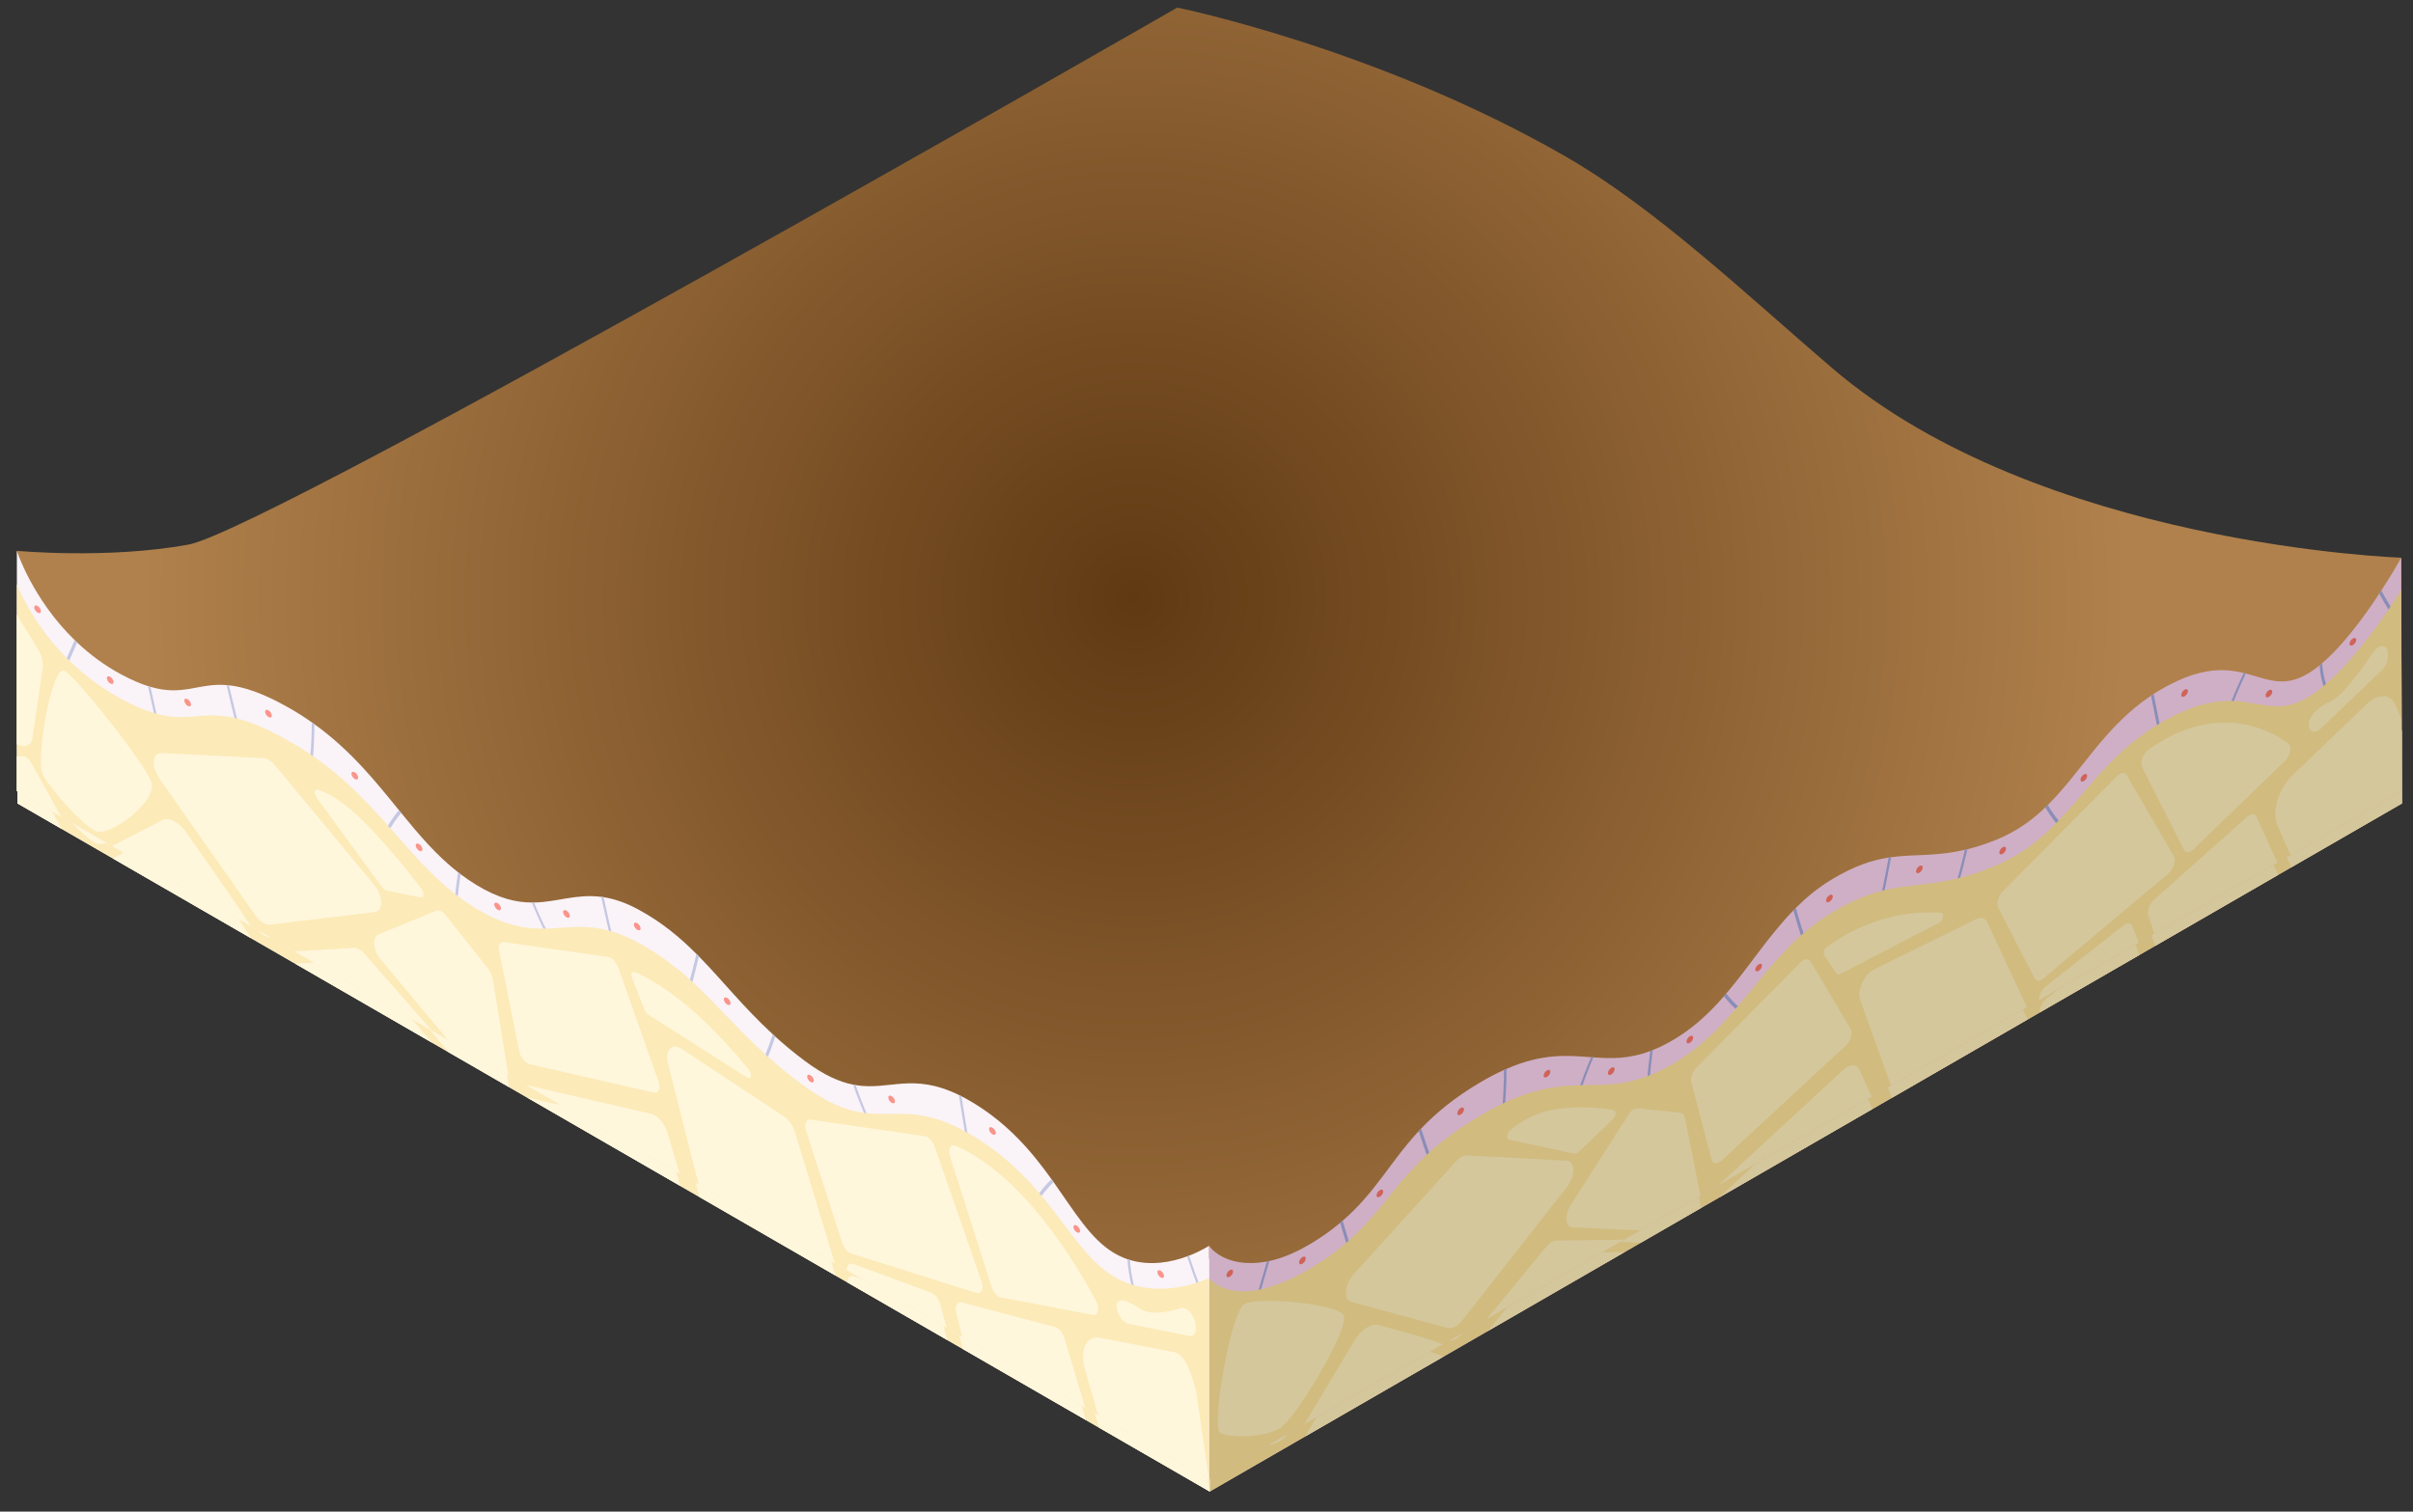 <?xml version="1.0" encoding="UTF-8"?>
<svg id="Layer_1" xmlns="http://www.w3.org/2000/svg" xmlns:xlink="http://www.w3.org/1999/xlink" viewBox="0 0 960.75 602.04">
  <rect x="0" y="0" width="960.75" height="602.04" fill="#333333" stroke="none"/>
  <defs>
    <style>
      .cls-1 {
        fill: none;
      }

      .cls-2 {
        fill: url(#radial-gradient);
      }

      .cls-3 {
        fill: #c5c8e3;
      }

      .cls-4 {
        fill: #fceab8;
      }

      .cls-5 {
        fill: #faf3f8;
      }

      .cls-6 {
        fill: #cf6358;
      }

      .cls-7 {
        fill: #cfafc6;
      }

      .cls-8 {
        fill: #d1bb7e;
      }

      .cls-9 {
        fill: #fa948a;
      }

      .cls-10 {
        fill: #fff7dc;
      }

      .cls-11 {
        fill: #d4c79c;
      }

      .cls-12 {
        fill: #898db8;
      }
    </style>
    <radialGradient id="radial-gradient" cx="451.57" cy="238.29" fx="451.57" fy="238.29" r="395.56" gradientUnits="userSpaceOnUse">
      <stop offset="0" stop-color="#603913"/>
      <stop offset="1" stop-color="#b0814c"/>
    </radialGradient>
  </defs>
  <path class="cls-2" d="M729.56,146.67c-33.73-28.9-70-63.44-105.9-84.16C548.8,19.29,468.73,3.02,468.73,3.02c0,0-361.56,208.04-393.73,213.89-32.17,5.86-68.29,2.47-68.29,2.47,0,0,6.58,89.72,81.42,132.93,35.91,20.73,143.41,32.87,173.38,65.66,69.98,76.58,220.16,176.05,220.16,176.05l474.68-274.05-.28-97.85s-144-4.78-226.51-75.46Z"/>
  <g>
    <g>
      <path class="cls-7" d="M956.06,234.99l.28,84.99-474.68,274.05v-92.94s6.09,9.31,23.02,6.24c.32-.05.65-.13.98-.2,4.98-1.04,10.87-3.38,17.76-7.67,3.97-2.47,7.39-4.97,10.43-7.52h.01c.34-.29.67-.57,1-.86,13.15-11.37,18.92-23.44,30.29-35.69.32-.35.63-.68.95-1.01,5.84-6.12,13.14-12.27,23.54-18.4,3.36-1.99,6.5-3.61,9.44-4.93.35-.17.69-.32,1.03-.46,14.48-6.29,24.26-5.33,33.67-4.63.3.03.6.05.9.06,7.05.51,13.99.73,22.65-2.51.33-.12.66-.25,1-.39,1.99-.79,4.07-1.77,6.27-2.97,8.88-4.84,15.85-11.32,22.06-18.46.31-.36.62-.72.93-1.08,9.2-10.8,16.82-22.95,26.73-33.12.32-.33.64-.65.97-.99,4.14-4.14,8.7-7.92,13.93-11.11,9.27-5.66,16.43-7.93,23.03-8.95.33-.06.65-.1.97-.14,9.34-1.28,17.67-.21,29.41-2.95.33-.07.66-.14,1-.23,3.56-.88,7.44-2.13,11.75-3.88,7.71-3.15,13.85-7.6,19.24-12.77.33-.31.66-.63.99-.95,13.53-13.39,22.58-31.16,41.11-43.55.34-.23.68-.45,1.03-.68,1.48-.95,3.04-1.89,4.67-2.78,14.38-7.89,23.64-7.4,31.19-5.58.28.06.55.14.82.2,8.33,2.14,14.68,5.62,23.9.54,1.8-.99,3.64-2.28,5.48-3.76.34-.28.68-.57,1.02-.86,8.4-7.17,16.76-18.57,22.75-27.68.28-.42.55-.84.81-1.24,4.84-7.45,7.65-5.14,7.65-5.14Z"/>
      <g>
        <path class="cls-12" d="M505.67,507.14c-1.28,4.39-2.55,8.76-3.81,13.15-.25.84-1.25,1.11-1,.26,1.28-4.4,2.57-8.81,3.84-13.21.32-.05.65-.13.98-.2Z"/>
        <path class="cls-12" d="M537.13,502.84c-1.08-3.63-2.18-7.27-3.26-10.89.34-.28.67-.56,1-.85,1.08,3.62,2.17,7.23,3.25,10.85.2.62-.8,1.51-.99.89Z"/>
        <path class="cls-12" d="M569.08,467.06c-1.35-3.83-2.66-7.72-3.92-11.65.32-.35.63-.68.95-1.01,1.28,3.96,2.6,7.88,3.96,11.76.22.6-.78,1.48-.99.89Z"/>
        <path class="cls-12" d="M600.12,430.6c0,4.9-.21,9.9-.65,15.04-.07.8-1.1,1.4-1.03.6.44-5.18.65-10.24.65-15.17.35-.17.69-.32,1.03-.46Z"/>
        <path class="cls-12" d="M634.69,426.03c-1.9,4.5-3.62,8.99-5.18,13.52-.29.85-1.19.77-.89-.09,1.55-4.52,3.27-9.01,5.16-13.49.3.03.6.05.9.06Z"/>
        <path class="cls-12" d="M658.34,423.14c-.6,4.6-1.06,9.14-1.39,13.63-.06.79-1.09,1.39-1.03.6.34-4.56.81-9.17,1.42-13.84.33-.12.66-.25,1-.39Z"/>
        <path class="cls-12" d="M692.38,407.7c-2.06-1.79-3.97-3.78-5.71-6,.31-.36.62-.72.93-1.08,1.68,2.15,3.52,4.09,5.51,5.83.41.35-.31,1.61-.72,1.25Z"/>
        <path class="cls-12" d="M718.31,380.45c-1.42-4.23-2.75-8.55-3.98-12.95.32-.33.64-.65.97-.99,1.24,4.44,2.57,8.8,4,13.05.21.62-.78,1.5-.99.89Z"/>
        <path class="cls-12" d="M753.23,346.31c-.96,5.13-1.97,10.28-3.03,15.43-.18.84-1.16,1.09-.99.25,1.06-5.19,2.08-10.37,3.05-15.54.33-.06.65-.1.97-.14Z"/>
        <path class="cls-12" d="M783.64,343.12c-1.23,5.18-2.58,10.36-4.08,15.59-.24.84-1.24,1.11-.99.25,1.49-5.23,2.86-10.43,4.07-15.61.33-.07.66-.14,1-.23Z"/>
        <path class="cls-12" d="M819.4,333.32c-1.74-2.1-3.34-4.37-4.77-6.85.33-.31.66-.63.99-.95,1.4,2.42,2.96,4.64,4.67,6.69.36.43-.53,1.54-.89,1.1Z"/>
        <path class="cls-12" d="M859.65,296.63c-.97-4.88-1.95-9.77-2.92-14.65.34-.23.68-.45,1.03-.68.96,4.82,1.92,9.64,2.88,14.44.13.67-.86,1.56-.99.89Z"/>
        <path class="cls-12" d="M894.45,273.14c-2.56,5.39-4.82,10.85-6.8,16.34-.31.87-1.2.77-.89-.08,1.99-5.54,4.28-11.03,6.87-16.46.28.06.55.14.82.2Z"/>
        <path class="cls-12" d="M925.43,278.35c-.84-2.59-1.36-5.39-1.6-8.43.34-.28.68-.57,1.02-.86.22,3.04.74,5.83,1.57,8.41.2.61-.79,1.5-.99.88Z"/>
        <path class="cls-12" d="M951.89,248.68c-1.48-2.37-2.92-4.8-4.29-7.31.28-.42.55-.84.81-1.24,1.4,2.55,2.86,5.03,4.37,7.44.31.5-.58,1.6-.9,1.11Z"/>
      </g>
      <path class="cls-8" d="M481.67,594.04v-80.09s10.4,14.55,41.76-4.74c31.36-19.29,29.16-38.19,66.22-59.99,37.06-21.79,46.45-3.95,74.96-19.62,28.51-15.67,37.38-44.45,64.62-60.97s36.38-6.36,66.16-19.2c29.78-12.84,36-40.55,67.04-57.68,31.04-17.13,38.17,1.21,55.91-8.63,17.74-9.85,37.72-43.57,37.72-43.57l.28,80.44-474.67,274.05Z"/>
      <path class="cls-11" d="M495.88,524.19c5.72-2.9,36.31-.05,39.34,4.4,3.03,4.45-19.17,41.76-25.55,45.35s-19.84,3.73-23.54,1.74c-3.7-1.99,4.03-48.59,9.75-51.5Z"/>
      <path class="cls-11" d="M538.34,523.46l38.28,10.4c1.74.47,4.1-.76,5.95-3.12l41.59-53.03c3.52-4.49,3.41-10.34-.2-10.53l-39.39-2.08c-1.48-.08-3.26.88-4.8,2.57l-40.48,44.71c-3.7,4.09-4.22,10.2-.95,11.09Z"/>
      <path class="cls-11" d="M519.56,572.16l19.94-33.27c2.64-4.4,6.69-7.04,9.62-6.26,8.95,2.38,26.5,7.17,25.34,7.84-1.55.89-54.9,31.69-54.9,31.69Z"/>
      <path class="cls-11" d="M601.2,458.84l25.65,5.52c.66.14,1.55-.22,2.3-.94l13.12-12.54c1.56-1.49,1.77-3.63.39-3.88-4.03-.73-11.84-1.68-21.63-.5-8.84,1.06-15.4,5.2-19.16,8.25-1.73,1.4-2.1,3.78-.67,4.09Z"/>
      <path class="cls-11" d="M592.25,530.2l23.52-28.57c1.34-1.63,2.96-2.61,4.34-2.63l26.78-.35-54.64,31.55Z"/>
      <path class="cls-11" d="M626.21,493.78l27.08,1.18,24.02-13.87-6.07-30.69c-.27-1.36-1.01-2.21-2.01-2.32l-16.78-1.78c-1.24-.13-2.71.88-3.83,2.64l-23.04,36.04c-2.4,3.75-2.04,8.67.65,8.79Z"/>
      <path class="cls-11" d="M673.67,435.81l8.04,30.91c.48,1.83,2.41,1.95,4.24.25l49.22-45.59c1.99-1.84,2.95-4.96,2.02-6.53l-16.02-27.04c-.77-1.31-2.59-1.06-4.2.57l-41.24,41.72c-1.6,1.61-2.48,4.07-2.06,5.71Z"/>
      <path class="cls-11" d="M684.41,476.99l49.84-46.05c2.58-2.38,5.3-2.36,6.4.04l4.9,10.71-61.14,35.3Z"/>
      <path class="cls-11" d="M740.93,403.19l12.22,34.11,54.17-31.27-15.78-33.77c-.82-1.75-2.55-2.24-4.51-1.28l-40.72,20.11c-3.87,1.91-6.73,8.33-5.38,12.09Z"/>
      <path class="cls-11" d="M726.61,385.48l5.02,7.24c.26.38.71.45,1.21.19l39.53-20.47c1.61-.83,2.2-3.87.77-3.98-8.73-.66-26.74.08-45.41,13.52-1.1.79-1.69,2.66-1.11,3.5Z"/>
      <path class="cls-11" d="M795.91,366.45l14.43,28.12c.64,1.24,2.07,1.28,3.48.1l49.84-41.88c2.07-1.74,3.13-5.22,2.12-6.96l-18.72-32.21c-.74-1.27-2.35-1.12-3.81.35l-45.56,45.96c-1.8,1.81-2.64,4.86-1.8,6.5Z"/>
      <path class="cls-11" d="M853.17,310.47l16.66,32.96c.66,1.31,2.22,1.25,3.66-.14l36.57-35.29c2.17-2.1,2.88-5.9,1.3-7.04-7.77-5.61-28.81-16.66-55.78,2.64-2.1,1.51-3.34,5.03-2.41,6.87Z"/>
      <path class="cls-11" d="M812.07,403.29h0c0-1.97,1.14-4.31,2.7-5.53l31.03-24.33c1.5-1.18,2.97-.99,3.53.45l2.5,6.45-39.75,22.95Z"/>
      <path class="cls-11" d="M858.06,376.74l-2.39-6.92c-.65-1.87.4-4.92,2.24-6.56l37.13-33.06c1.51-1.34,3.07-1.3,3.71.1l8.3,18.16-48.99,28.29Z"/>
      <path class="cls-11" d="M912.22,345.47l-5.24-11.96c-2.3-5.25.5-14.47,6-19.74l29.37-28.21c4.72-4.53,9.77-4.51,11.69.06l2.31,5.48v28.9s-44.12,25.47-44.12,25.47Z"/>
      <path class="cls-11" d="M924.34,295.07l24.18-23.11c1.83-1.75,2.94-4.71,2.54-6.83l-.16-.89c-.55-2.95-3.61-2.67-5.78.54-4.73,6.98-12,16.96-16.33,19.08-4.86,2.39-8.84,5.37-9.21,9.25-.33,3.38,2.29,4.31,4.76,1.95Z"/>
      <path class="cls-6" d="M491.25,511.33c0,.73-.6,1.67-1.33,2.09-.74.42-1.33.18-1.33-.55s.6-1.67,1.33-2.09,1.33-.18,1.33.55Z"/>
      <path class="cls-6" d="M520.16,506.15c0,.73-.6,1.67-1.33,2.09-.74.42-1.33.18-1.33-.55s.6-1.67,1.33-2.09c.74-.42,1.33-.18,1.33.55Z"/>
      <path class="cls-6" d="M551.01,479.47c0,.73-.6,1.67-1.33,2.09-.74.42-1.33.18-1.33-.55s.6-1.67,1.33-2.09c.74-.42,1.33-.18,1.33.55Z"/>
      <path class="cls-6" d="M583.18,446.75c0,.73-.6,1.67-1.33,2.09-.74.42-1.33.18-1.33-.55s.6-1.67,1.33-2.09c.74-.42,1.33-.18,1.33.55Z"/>
      <path class="cls-6" d="M617.55,431.76c0,.73-.6,1.67-1.33,2.09-.74.42-1.33.18-1.33-.55s.6-1.67,1.33-2.09c.74-.42,1.33-.18,1.33.55Z"/>
      <path class="cls-6" d="M643.15,430.75c0,.73-.6,1.67-1.33,2.09-.74.42-1.33.18-1.33-.55s.6-1.67,1.33-2.09c.74-.42,1.33-.18,1.33.55Z"/>
      <path class="cls-6" d="M674.42,418.18c0,.73-.6,1.67-1.33,2.09-.74.42-1.33.18-1.33-.55s.6-1.67,1.33-2.09c.74-.42,1.33-.18,1.33.55Z"/>
      <path class="cls-6" d="M701.83,389.52c0,.73-.6,1.67-1.33,2.09-.74.42-1.33.18-1.33-.55s.6-1.67,1.33-2.09c.74-.42,1.33-.18,1.33.55Z"/>
      <path class="cls-6" d="M730.01,361.98c0,.73-.6,1.67-1.33,2.09s-1.33.18-1.33-.55c0-.73.6-1.67,1.33-2.09.74-.42,1.33-.18,1.33.55Z"/>
      <path class="cls-6" d="M765.83,350.39c0,.73-.6,1.67-1.33,2.09-.74.42-1.33.18-1.33-.55s.6-1.67,1.33-2.09c.74-.42,1.33-.18,1.33.55Z"/>
      <path class="cls-6" d="M798.99,342.9c0,.73-.6,1.67-1.33,2.09-.74.42-1.33.18-1.33-.55s.6-1.67,1.33-2.09,1.33-.18,1.33.55Z"/>
      <path class="cls-6" d="M831.3,313.92c0,.73-.6,1.67-1.33,2.09-.74.42-1.33.18-1.33-.55s.6-1.67,1.33-2.09c.74-.42,1.33-.18,1.33.55Z"/>
      <path class="cls-6" d="M871.42,280.14c0,.73-.6,1.67-1.33,2.09-.74.42-1.33.18-1.33-.55s.6-1.67,1.33-2.09c.74-.42,1.33-.18,1.33.55Z"/>
      <path class="cls-6" d="M905.01,280.38c0,.73-.6,1.67-1.33,2.09-.74.42-1.33.18-1.33-.55,0-.73.6-1.67,1.33-2.09.74-.42,1.33-.18,1.33.55Z"/>
      <path class="cls-6" d="M938.43,259.76c0,.73-.6,1.67-1.33,2.09-.74.42-1.33.18-1.33-.55s.6-1.67,1.33-2.09c.74-.42,1.33-.18,1.33.55Z"/>
    </g>
    <g>
      <path class="cls-5" d="M481.66,501.1v92.94S6.98,319.99,6.98,319.99v-95.69s6.09,19.1,23.02,35.57c.32.31.65.62.98.93,4.98,4.71,10.87,9.17,17.76,12.84,3.97,2.11,7.39,3.57,10.43,4.53h.01c.34.12.67.21,1,.31,13.15,3.82,18.92-1.6,30.29-.71.32.02.63.04.95.09,5.84.62,13.14,2.91,23.54,8.77,3.36,1.89,6.49,3.89,9.44,5.97.35.24.69.48,1.03.73,14.48,10.44,24.26,22.68,33.67,34.25.3.37.6.74.9,1.1,7.05,8.65,13.99,16.89,22.65,23.64.33.26.66.51,1,.77,1.99,1.5,4.07,2.93,6.27,4.27,8.88,5.41,15.85,6.98,22.06,7.01.31,0,.62-.01.93,0,9.2-.18,16.83-3.52,26.73-2.26.32.04.64.08.97.13,4.14.65,8.7,2.13,13.93,4.97,9.27,5.04,16.43,11.04,23.03,17.65.33.32.65.65.97.97,9.34,9.51,17.67,20.2,29.41,31.01.33.31.66.62,1,.92,3.56,3.23,7.44,6.47,11.75,9.69,7.71,5.76,13.85,8.38,19.24,9.45.33.07.66.13.99.19,13.53,2.22,22.58-5.09,41.11,3.92.34.16.68.33,1.03.51,1.48.76,3.04,1.63,4.67,2.61,14.38,8.72,23.64,19.9,31.19,30.43.28.39.55.77.82,1.15,8.33,11.76,14.68,22.57,23.9,28.13,1.8,1.09,3.64,1.92,5.48,2.57.34.11.68.21,1.02.32,8.4,2.53,16.76.79,22.75-1.41.28-.1.55-.21.81-.3,4.84-1.87,7.93-3.92,7.93-3.92Z"/>
      <g>
        <path class="cls-3" d="M30.99,260.8c-1.28,2.91-2.55,5.82-3.81,8.74-.25.56-1.25-.33-1-.9,1.28-2.93,2.57-5.85,3.84-8.78.32.31.65.62.98.93Z"/>
        <path class="cls-3" d="M62.45,292.83c-1.08-4.88-2.18-9.78-3.26-14.65.34.11.67.21,1,.3,1.08,4.87,2.16,9.73,3.25,14.6.2.85-.8.58-.99-.25Z"/>
        <path class="cls-3" d="M94.4,293.94c-1.35-5.39-2.66-10.8-3.92-16.17.32.02.63.04.95.09,1.28,5.43,2.6,10.88,3.96,16.34.22.85-.78.58-.99-.25Z"/>
        <path class="cls-3" d="M125.44,293.33c0,4.9-.21,9.66-.65,14.29-.07.72-1.1.12-1.03-.6.44-4.66.65-9.49.65-14.42.35.24.69.48,1.03.73Z"/>
        <path class="cls-3" d="M160.01,328.68c-1.9,2.31-3.62,4.81-5.18,7.54-.29.52-1.19-.6-.89-1.12,1.55-2.74,3.27-5.24,5.17-7.52.3.37.6.74.9,1.1Z"/>
        <path class="cls-3" d="M183.66,353.09c-.6,3.91-1.06,7.91-1.39,12.03-.06.72-1.09.13-1.03-.6.34-4.17.81-8.23,1.42-12.2.33.26.66.51,1,.77Z"/>
        <path class="cls-3" d="M217.7,376.96c-2.06-4.17-3.97-8.36-5.71-12.59.31,0,.62-.01.93,0,1.68,4.09,3.52,8.15,5.51,12.19.41.83-.31,1.26-.72.41Z"/>
        <path class="cls-3" d="M243.63,379.65c-1.42-5.87-2.75-11.73-3.98-17.55.32.04.64.08.97.13,1.24,5.87,2.57,11.76,4,17.66.21.85-.78.59-.99-.25Z"/>
        <path class="cls-3" d="M278.55,385.83c-.96,4.02-1.97,8-3.03,11.93-.18.63-1.16-.26-.99-.89,1.06-3.96,2.08-7.96,3.05-12.02.33.32.65.65.97.97Z"/>
        <path class="cls-3" d="M308.96,417.75c-1.23,3.76-2.58,7.38-4.08,10.88-.24.56-1.24-.32-.99-.89,1.49-3.5,2.86-7.14,4.07-10.91.33.31.66.62,1,.92Z"/>
        <path class="cls-3" d="M344.72,449.25c-1.74-4.11-3.34-8.22-4.77-12.36.33.07.66.13.99.19,1.4,4.03,2.96,8.05,4.67,12.09.36.85-.53.93-.89.08Z"/>
        <path class="cls-3" d="M384.97,459.03c-.97-6-1.95-12.02-2.92-18.02.34.16.68.33,1.03.51.96,5.92,1.92,11.85,2.88,17.76.13.82-.86.57-.99-.25Z"/>
        <path class="cls-3" d="M419.77,475.72c-2.56,2.44-4.82,5.28-6.8,8.49-.31.51-1.2-.61-.89-1.1,1.99-3.24,4.28-6.09,6.87-8.53.28.39.55.77.82,1.15Z"/>
        <path class="cls-3" d="M450.75,516.7c-.84-3.55-1.36-6.96-1.6-10.28.34.11.68.21,1.02.32.22,3.29.74,6.69,1.57,10.22.2.84-.79.59-.99-.26Z"/>
        <path class="cls-3" d="M477.21,517.58c-1.48-4.08-2.92-8.17-4.29-12.26.28-.1.55-.21.81-.3,1.4,4.16,2.86,8.32,4.37,12.48.31.85-.58.94-.9.08Z"/>
      </g>
      <path class="cls-4" d="M6.99,319.99v-82.46s10.4,28.93,41.76,45.85c31.36,16.92,29.16-4.52,66.22,16.48,37.06,21,46.45,49.69,74.96,66.94,28.51,17.25,37.38-1.29,64.62,13.64,27.24,14.94,36.38,35.65,66.16,57.19s36,1.02,67.04,19.73c31.04,18.71,38.17,45.29,55.91,55.92,17.74,10.64,38,.67,38,.67v80.09S6.99,319.99,6.99,319.99Z"/>
      <path class="cls-10" d="M25.99,272.08c5.03,2.9,31.93,36.82,34.59,44.34,2.66,7.52-16.85,22.3-22.47,19.41-5.62-2.89-17.44-16.41-20.69-22.15s3.55-44.5,8.57-41.6Z"/>
      <path class="cls-10" d="M6.99,249.69l8.35,13.68c1.55,2.54,2.28,5.39,1.96,7.59l-4.07,27.75c-.48,3.27-3.13,4.35-6.25,2.55h0v-51.58Z"/>
      <path class="cls-10" d="M6.99,306.11l2.25-.07c1.16-.04,2.59,1.06,3.48,2.68l11.88,21.45-17.62-10.17v-13.88Z"/>
      <path class="cls-10" d="M63.66,314.85l38.28,54.59c1.74,2.49,4.1,3.97,5.95,3.74l41.59-5.01c3.52-.42,3.41-6.41-.2-10.77l-39.39-47.56c-1.48-1.79-3.26-2.89-4.8-2.97l-40.48-2.03c-3.7-.19-4.22,5.32-.95,9.99Z"/>
      <path class="cls-10" d="M44.88,341.87l19.94-10.25c2.64-1.36,6.69.68,9.62,4.85,8.95,12.71,26.5,37.76,25.34,37.1-1.55-.89-54.9-31.69-54.9-31.69Z"/>
      <path class="cls-10" d="M126.52,322.82l25.65,35.14c.66.91,1.55,1.57,2.3,1.72l13.12,2.61c1.56.31,1.77-1.58.39-3.44-4.03-5.39-11.84-15.35-21.63-25.48-8.84-9.15-15.4-12.58-19.16-13.87-1.73-.59-2.1,1.35-.67,3.32Z"/>
      <path class="cls-10" d="M117.56,383.83l23.52-1.41c1.34-.08,2.96.81,4.34,2.38l26.78,30.57-54.64-31.55Z"/>
      <path class="cls-10" d="M151.52,386.63l27.08,32.44,24.02,13.87-6.07-37.7c-.27-1.67-1.01-3.37-2.01-4.64l-16.78-21.16c-1.24-1.56-2.71-2.24-3.83-1.78l-23.04,9.44c-2.4.98-2.04,6.32.64,9.53Z"/>
      <path class="cls-10" d="M198.99,383.47l8.04,40.19c.48,2.39,2.41,4.73,4.24,5.15l49.22,11.25c1.99.45,2.95-1.55,2.02-4.2l-16.02-45.53c-.77-2.2-2.59-4.05-4.2-4.28l-41.24-5.9c-1.6-.23-2.48,1.21-2.06,3.33Z"/>
      <path class="cls-10" d="M209.73,437.04l49.84,11.5c2.58.6,5.3,3.75,6.4,7.43l4.9,16.36-61.14-35.3Z"/>
      <path class="cls-10" d="M266.25,428.51l12.22,48.22,54.17,31.27-15.78-51.99c-.82-2.7-2.55-5.19-4.51-6.48l-40.72-26.9c-3.87-2.56-6.73.56-5.38,5.88Z"/>
      <path class="cls-10" d="M251.93,394.25l5.02,13.03c.26.68.71,1.27,1.21,1.59l39.53,25.18c1.61,1.03,2.2-1.33.77-3.09-8.73-10.74-26.74-30.8-45.41-38.92-1.1-.48-1.69.71-1.11,2.22Z"/>
      <path class="cls-10" d="M321.23,455.26l14.43,44.79c.64,1.98,2.07,3.68,3.48,4.12l49.84,15.67c2.07.65,3.13-1.61,2.12-4.51l-18.72-53.82c-.74-2.12-2.35-3.83-3.81-4.04l-45.56-6.64c-1.8-.26-2.64,1.82-1.8,4.43Z"/>
      <path class="cls-10" d="M378.49,465.39l16.66,52.2c.66,2.08,2.22,3.81,3.66,4.08l36.57,6.93c2.17.41,2.88-2.57,1.3-5.53-7.77-14.58-28.81-49.92-55.78-61.77-2.1-.92-3.34,1.17-2.41,4.08Z"/>
      <path class="cls-10" d="M337.38,510.74h0c0-1.97,1.14-2.99,2.7-2.41l31.03,11.49c1.5.56,2.97,2.44,3.53,4.53l2.5,9.34-39.75-22.95Z"/>
      <path class="cls-10" d="M383.37,537.29l-2.39-9.68c-.65-2.61.4-4.46,2.24-3.97l37.13,9.81c1.51.4,3.07,2.24,3.71,4.38l8.3,27.74-48.99-28.29Z"/>
      <path class="cls-10" d="M437.54,568.57l-5.24-18.02c-2.3-7.9.5-13.89,6-12.82l29.37,5.71c4.72.92,6.88,8.55,8.8,15.33l5.19,35.27-44.12-25.47Z"/>
      <path class="cls-10" d="M449.66,532.17l24.18,4.81c1.83.36,2.94-1.32,2.54-3.89l-.16-1.08c-.55-3.59-3.61-6.83-5.78-6.13-4.73,1.53-12,3.1-16.33.22-4.86-3.23-8.84-4.84-9.21-1.39-.33,3,2.29,6.96,4.76,7.45Z"/>
      <path class="cls-9" d="M16.57,248.34c0,.73-.6.98-1.33.55-.74-.42-1.33-1.36-1.33-2.09s.6-.98,1.33-.55c.74.42,1.33,1.36,1.33,2.09Z"/>
      <path class="cls-9" d="M45.48,276.56c0,.73-.6.98-1.33.55-.74-.42-1.33-1.36-1.33-2.09s.6-.98,1.33-.55c.74.42,1.33,1.36,1.33,2.09Z"/>
      <path class="cls-9" d="M76.33,285.48c0,.73-.6.98-1.33.55-.74-.42-1.33-1.36-1.33-2.09s.6-.98,1.33-.55c.74.42,1.33,1.36,1.33,2.09Z"/>
      <path class="cls-9" d="M108.5,289.92c0,.73-.6.98-1.33.55-.74-.42-1.33-1.36-1.33-2.09s.6-.98,1.33-.55c.74.42,1.33,1.36,1.33,2.09Z"/>
      <path class="cls-9" d="M142.87,314.61c0,.73-.6.98-1.33.55-.74-.42-1.33-1.36-1.33-2.09s.6-.98,1.33-.55c.74.42,1.33,1.36,1.33,2.09Z"/>
      <path class="cls-9" d="M168.47,343.16c0,.73-.6.98-1.33.55-.74-.42-1.33-1.36-1.33-2.09s.6-.98,1.33-.55,1.33,1.36,1.33,2.09Z"/>
      <path class="cls-9" d="M199.74,366.7c0,.73-.6.98-1.33.55-.74-.42-1.33-1.36-1.33-2.09,0-.73.6-.98,1.33-.55.74.42,1.33,1.36,1.33,2.09Z"/>
      <path class="cls-9" d="M227.15,369.68c0,.73-.6.98-1.33.55-.74-.42-1.33-1.36-1.33-2.09s.6-.98,1.33-.55c.74.42,1.33,1.36,1.33,2.09Z"/>
      <path class="cls-9" d="M255.32,374.68c0,.73-.6.98-1.33.55-.74-.42-1.33-1.36-1.33-2.09s.6-.98,1.33-.55c.74.42,1.33,1.36,1.33,2.09Z"/>
      <path class="cls-9" d="M291.15,404.46c0,.73-.6.98-1.33.55-.74-.42-1.33-1.36-1.33-2.09s.6-.98,1.33-.55c.74.42,1.33,1.36,1.33,2.09Z"/>
      <path class="cls-9" d="M324.31,435.26c0,.73-.6.98-1.33.55-.74-.42-1.33-1.36-1.33-2.09,0-.73.6-.98,1.33-.55.74.42,1.33,1.36,1.33,2.09Z"/>
      <path class="cls-9" d="M356.62,443.57c0,.73-.6.98-1.33.55-.74-.42-1.33-1.36-1.33-2.09s.6-.98,1.33-.55c.74.42,1.33,1.36,1.33,2.09Z"/>
      <path class="cls-9" d="M396.74,456.13c0,.73-.6.98-1.33.55-.74-.42-1.33-1.36-1.33-2.09s.6-.98,1.33-.55c.74.42,1.33,1.36,1.33,2.09Z"/>
      <path class="cls-9" d="M430.33,495.15c0,.73-.6.98-1.33.55-.74-.42-1.33-1.36-1.33-2.09s.6-.98,1.33-.55c.74.42,1.33,1.36,1.33,2.09Z"/>
      <path class="cls-9" d="M463.75,513.12c0,.73-.6.98-1.33.55s-1.33-1.36-1.33-2.09.6-.98,1.33-.55c.74.42,1.33,1.36,1.33,2.09Z"/>
    </g>
  </g>
  <g>
    <g>
      <path class="cls-7" d="M956.07,222.14v92.94s-474.68,274.05-474.68,274.05v-92.94s6.09,9.31,23.02,6.24c.32-.05.65-.13.98-.2,4.98-1.04,10.87-3.38,17.76-7.67,3.97-2.47,7.39-4.97,10.43-7.52h.01c.34-.29.67-.57,1-.86,13.15-11.37,18.92-23.44,30.29-35.69.32-.35.63-.68.95-1.01,5.84-6.12,13.14-12.27,23.54-18.4,3.36-1.99,6.49-3.61,9.44-4.93.35-.17.69-.32,1.03-.46,14.48-6.29,24.26-5.33,33.67-4.63.3.03.6.05.9.06,7.05.51,13.99.73,22.65-2.51.33-.12.66-.25,1-.39,1.99-.79,4.07-1.77,6.27-2.97,8.88-4.84,15.85-11.32,22.06-18.46.31-.36.62-.72.93-1.08,9.2-10.8,16.82-22.95,26.73-33.12.32-.33.64-.65.97-.99,4.14-4.14,8.7-7.92,13.93-11.11,9.27-5.66,16.43-7.93,23.03-8.95.33-.06.65-.1.97-.14,9.34-1.28,17.67-.21,29.41-2.95.33-.07.66-.14,1-.23,3.56-.88,7.44-2.13,11.75-3.88,7.71-3.15,13.85-7.6,19.24-12.77.33-.31.66-.63.99-.95,13.53-13.39,22.58-31.16,41.11-43.55.34-.23.68-.45,1.03-.68,1.48-.95,3.04-1.89,4.67-2.78,14.38-7.89,23.64-7.4,31.19-5.58.28.06.55.14.82.2,8.33,2.14,14.68,5.62,23.9.54,1.8-.99,3.64-2.28,5.48-3.76.34-.28.68-.57,1.02-.86,8.4-7.17,16.76-18.57,22.75-27.68.28-.42.55-.84.81-1.24,4.84-7.45,7.93-13.08,7.93-13.08Z"/>
      <g>
        <path class="cls-12" d="M505.39,502.23c-1.28,4.39-2.55,8.76-3.81,13.15-.25.84-1.25,1.11-1,.26,1.28-4.4,2.57-8.81,3.83-13.21.32-.05.65-.13.98-.2Z"/>
        <path class="cls-12" d="M536.85,497.92c-1.08-3.63-2.18-7.27-3.26-10.89.34-.28.67-.56,1-.85,1.08,3.62,2.17,7.23,3.25,10.85.2.62-.8,1.51-.99.89Z"/>
        <path class="cls-12" d="M568.8,462.14c-1.35-3.83-2.66-7.72-3.92-11.65.32-.35.63-.68.95-1.01,1.28,3.96,2.6,7.88,3.96,11.77.22.6-.78,1.48-.99.89Z"/>
        <path class="cls-12" d="M599.84,425.69c0,4.9-.21,9.9-.65,15.04-.07.8-1.1,1.4-1.03.6.44-5.18.65-10.24.65-15.17.35-.17.69-.32,1.03-.46Z"/>
        <path class="cls-12" d="M634.41,421.12c-1.9,4.5-3.62,8.99-5.18,13.52-.29.85-1.19.77-.89-.09,1.55-4.52,3.27-9.01,5.16-13.49.3.03.6.05.9.06Z"/>
        <path class="cls-12" d="M658.06,418.22c-.6,4.6-1.06,9.14-1.39,13.63-.06.79-1.09,1.39-1.03.6.34-4.56.81-9.17,1.42-13.84.33-.12.66-.25,1-.39Z"/>
        <path class="cls-12" d="M692.1,402.79c-2.06-1.79-3.97-3.78-5.71-6,.31-.36.62-.72.93-1.08,1.68,2.15,3.52,4.09,5.51,5.83.41.35-.31,1.61-.72,1.25Z"/>
        <path class="cls-12" d="M718.03,375.54c-1.42-4.23-2.75-8.55-3.98-12.95.32-.33.64-.65.97-.99,1.24,4.44,2.57,8.8,4,13.05.21.62-.78,1.5-.99.89Z"/>
        <path class="cls-12" d="M752.95,341.4c-.96,5.13-1.97,10.28-3.03,15.43-.18.84-1.17,1.09-.99.25,1.06-5.19,2.08-10.37,3.05-15.54.33-.06.65-.1.97-.14Z"/>
        <path class="cls-12" d="M783.36,338.21c-1.23,5.18-2.58,10.36-4.08,15.59-.24.84-1.24,1.11-.99.25,1.49-5.23,2.86-10.43,4.07-15.61.33-.07.66-.14,1-.23Z"/>
        <path class="cls-12" d="M819.13,328.41c-1.74-2.1-3.34-4.37-4.77-6.85.33-.31.66-.63.99-.95,1.4,2.42,2.96,4.64,4.67,6.69.36.43-.53,1.54-.89,1.1Z"/>
        <path class="cls-12" d="M859.37,291.72c-.97-4.88-1.95-9.77-2.92-14.65.34-.23.68-.45,1.03-.68.96,4.82,1.92,9.64,2.88,14.44.13.67-.86,1.56-.99.89Z"/>
        <path class="cls-12" d="M894.17,268.23c-2.56,5.39-4.82,10.85-6.8,16.34-.31.87-1.2.77-.89-.08,1.99-5.54,4.28-11.03,6.87-16.46.28.06.55.14.82.2Z"/>
        <path class="cls-12" d="M925.15,273.44c-.84-2.59-1.36-5.39-1.6-8.43.34-.28.68-.57,1.02-.86.22,3.04.74,5.83,1.57,8.41.2.61-.79,1.5-.99.88Z"/>
        <path class="cls-12" d="M951.61,243.77c-1.48-2.37-2.92-4.8-4.29-7.31.28-.42.55-.84.81-1.24,1.4,2.55,2.86,5.03,4.37,7.44.31.5-.58,1.6-.9,1.11Z"/>
      </g>
      <path class="cls-8" d="M481.39,589.13v-80.09s10.4,14.55,41.76-4.74c31.36-19.29,29.16-38.19,66.22-59.99,37.06-21.79,46.45-3.95,74.96-19.62,28.51-15.67,37.38-44.45,64.62-60.97,27.24-16.52,36.38-6.36,66.16-19.2,29.78-12.84,36-40.55,67.04-57.68,31.04-17.13,38.17,1.21,55.91-8.63,17.74-9.85,38-43.21,38-43.21v80.09s-474.67,274.05-474.67,274.05Z"/>
      <path class="cls-11" d="M495.6,519.28c5.72-2.9,36.31-.05,39.34,4.4,3.03,4.45-19.17,41.76-25.55,45.35-6.39,3.59-19.84,3.73-23.54,1.74-3.7-1.99,4.03-48.59,9.75-51.5Z"/>
      <path class="cls-11" d="M538.06,518.54l38.28,10.4c1.75.47,4.1-.76,5.95-3.12l41.59-53.03c3.52-4.49,3.41-10.34-.2-10.53l-39.39-2.08c-1.48-.08-3.26.88-4.8,2.57l-40.48,44.71c-3.7,4.09-4.22,10.19-.95,11.09Z"/>
      <path class="cls-11" d="M519.29,567.25l19.94-33.27c2.64-4.4,6.69-7.04,9.62-6.26,8.95,2.38,26.5,7.17,25.34,7.84-1.55.89-54.9,31.69-54.9,31.69Z"/>
      <path class="cls-11" d="M600.92,453.93l25.65,5.52c.66.14,1.55-.22,2.3-.94l13.12-12.54c1.56-1.49,1.77-3.63.39-3.88-4.03-.73-11.84-1.68-21.63-.5-8.84,1.06-15.4,5.2-19.16,8.25-1.73,1.4-2.1,3.78-.67,4.09Z"/>
      <path class="cls-11" d="M591.97,525.29l23.52-28.57c1.34-1.63,2.96-2.61,4.34-2.63l26.78-.35-54.64,31.55Z"/>
      <path class="cls-11" d="M625.93,488.87l27.08,1.18,24.02-13.87-6.07-30.69c-.27-1.36-1.01-2.21-2.01-2.32l-16.79-1.78c-1.24-.13-2.71.88-3.83,2.64l-23.04,36.04c-2.4,3.75-2.04,8.67.65,8.79Z"/>
      <path class="cls-11" d="M673.39,430.9l8.04,30.91c.48,1.83,2.41,1.95,4.24.25l49.22-45.59c1.99-1.84,2.95-4.96,2.02-6.53l-16.02-27.04c-.77-1.31-2.59-1.06-4.2.57l-41.24,41.72c-1.6,1.61-2.48,4.07-2.06,5.71Z"/>
      <path class="cls-11" d="M684.13,472.08l49.84-46.05c2.58-2.38,5.3-2.36,6.4.04l4.9,10.71-61.14,35.3Z"/>
      <path class="cls-11" d="M740.65,398.28l12.22,34.11,54.17-31.27-15.78-33.77c-.82-1.75-2.55-2.24-4.51-1.28l-40.72,20.11c-3.87,1.91-6.73,8.33-5.38,12.09Z"/>
      <path class="cls-11" d="M726.33,380.56l5.02,7.24c.26.38.71.45,1.21.19l39.53-20.47c1.61-.83,2.2-3.87.77-3.98-8.73-.66-26.74.08-45.41,13.52-1.1.79-1.69,2.66-1.11,3.5Z"/>
      <path class="cls-11" d="M795.63,361.54l14.43,28.12c.64,1.24,2.07,1.28,3.48.1l49.84-41.88c2.07-1.74,3.13-5.22,2.12-6.96l-18.72-32.21c-.74-1.27-2.35-1.12-3.81.35l-45.56,45.96c-1.8,1.81-2.64,4.86-1.8,6.5Z"/>
      <path class="cls-11" d="M852.9,305.55l16.66,32.96c.66,1.31,2.22,1.25,3.66-.14l36.57-35.29c2.17-2.1,2.88-5.9,1.3-7.04-7.77-5.61-28.81-16.66-55.78,2.64-2.1,1.51-3.34,5.03-2.41,6.87Z"/>
      <path class="cls-11" d="M811.79,398.38h0c0-1.97,1.14-4.31,2.7-5.53l31.03-24.33c1.5-1.18,2.97-.99,3.53.45l2.5,6.45-39.75,22.95Z"/>
      <path class="cls-11" d="M857.78,371.83l-2.39-6.92c-.65-1.87.4-4.92,2.24-6.56l37.13-33.06c1.51-1.34,3.07-1.3,3.71.1l8.3,18.16-48.99,28.29Z"/>
      <path class="cls-11" d="M911.94,340.55l-5.24-11.96c-2.3-5.25.5-14.47,6-19.74l29.37-28.21c4.72-4.53,9.77-4.51,11.69.06l2.31,5.48v28.9s-44.12,25.47-44.12,25.47Z"/>
      <path class="cls-11" d="M924.06,290.16l24.18-23.11c1.83-1.75,2.94-4.71,2.54-6.83l-.16-.89c-.55-2.95-3.61-2.67-5.78.54-4.72,6.98-12,16.96-16.33,19.08-4.86,2.39-8.84,5.37-9.21,9.25-.33,3.38,2.29,4.31,4.76,1.95Z"/>
      <path class="cls-6" d="M490.97,506.41c0,.73-.6,1.67-1.33,2.09-.74.42-1.33.18-1.33-.55s.6-1.67,1.33-2.09c.74-.42,1.33-.18,1.33.55Z"/>
      <path class="cls-6" d="M519.89,501.24c0,.73-.6,1.67-1.33,2.09-.74.42-1.33.18-1.33-.55s.6-1.67,1.33-2.09c.74-.42,1.33-.18,1.33.55Z"/>
      <path class="cls-6" d="M550.73,474.55c0,.73-.6,1.67-1.33,2.09-.74.42-1.33.18-1.33-.55s.6-1.67,1.33-2.09c.74-.42,1.33-.18,1.33.55Z"/>
      <path class="cls-6" d="M582.9,441.84c0,.73-.6,1.67-1.33,2.09-.74.42-1.33.18-1.33-.55s.6-1.67,1.33-2.09c.74-.42,1.33-.18,1.33.55Z"/>
      <path class="cls-6" d="M617.27,426.85c0,.73-.6,1.67-1.33,2.09-.74.42-1.33.18-1.33-.55s.6-1.67,1.33-2.09c.74-.42,1.33-.18,1.33.55Z"/>
      <path class="cls-6" d="M642.87,425.84c0,.73-.6,1.67-1.33,2.09-.74.42-1.33.18-1.33-.55s.6-1.67,1.33-2.09c.74-.42,1.33-.18,1.33.55Z"/>
      <path class="cls-6" d="M674.14,413.27c0,.73-.6,1.67-1.33,2.09-.74.42-1.33.18-1.33-.55s.6-1.67,1.33-2.09c.74-.42,1.33-.18,1.33.55Z"/>
      <path class="cls-6" d="M701.55,384.6c0,.73-.6,1.67-1.33,2.09-.74.42-1.33.18-1.33-.55s.6-1.67,1.33-2.09c.74-.42,1.33-.18,1.33.55Z"/>
      <path class="cls-6" d="M729.73,357.07c0,.73-.6,1.67-1.33,2.09-.74.42-1.33.18-1.33-.55s.6-1.67,1.33-2.09,1.33-.18,1.33.55Z"/>
      <path class="cls-6" d="M765.55,345.48c0,.73-.6,1.67-1.33,2.09-.74.42-1.33.18-1.33-.55s.6-1.67,1.33-2.09c.74-.42,1.33-.18,1.33.55Z"/>
      <path class="cls-6" d="M798.71,337.99c0,.73-.6,1.67-1.33,2.09-.74.42-1.33.18-1.33-.55s.6-1.67,1.33-2.09c.74-.42,1.33-.18,1.33.55Z"/>
      <path class="cls-6" d="M831.02,309c0,.73-.6,1.67-1.33,2.09-.74.42-1.33.18-1.33-.55s.6-1.67,1.33-2.09c.74-.42,1.33-.18,1.33.55Z"/>
      <path class="cls-6" d="M871.14,275.23c0,.73-.6,1.67-1.33,2.09s-1.33.18-1.33-.55.6-1.67,1.33-2.09c.74-.42,1.33-.18,1.33.55Z"/>
      <path class="cls-6" d="M904.73,275.46c0,.73-.6,1.67-1.33,2.09-.74.42-1.33.18-1.33-.55s.6-1.67,1.33-2.09c.74-.42,1.33-.18,1.33.55Z"/>
      <path class="cls-6" d="M938.15,254.85c0,.73-.6,1.67-1.33,2.09-.74.42-1.33.18-1.33-.55s.6-1.67,1.33-2.09c.74-.42,1.33-.18,1.33.55Z"/>
    </g>
    <g>
      <path class="cls-5" d="M481.39,496.19v92.94S6.71,315.07,6.71,315.07v-95.69s6.09,19.1,23.02,35.57c.32.31.65.62.98.93,4.98,4.71,10.87,9.17,17.76,12.84,3.97,2.11,7.39,3.57,10.43,4.53h.01c.34.12.67.22,1,.31,13.15,3.82,18.92-1.6,30.29-.71.32.02.63.04.95.09,5.84.62,13.14,2.91,23.54,8.77,3.36,1.89,6.49,3.89,9.44,5.97.35.24.69.48,1.03.73,14.48,10.44,24.26,22.68,33.67,34.25.3.37.6.74.9,1.1,7.05,8.65,13.99,16.89,22.65,23.64.33.26.66.51,1,.77,1.99,1.5,4.07,2.93,6.27,4.27,8.88,5.41,15.85,6.98,22.06,7.01.31,0,.62-.01.93,0,9.2-.18,16.83-3.52,26.73-2.26.32.04.64.08.97.13,4.14.65,8.7,2.13,13.93,4.97,9.27,5.04,16.43,11.04,23.03,17.65.33.32.65.65.97.97,9.34,9.51,17.67,20.2,29.41,31.01.33.31.66.62,1,.92,3.56,3.23,7.44,6.47,11.75,9.69,7.71,5.76,13.85,8.39,19.24,9.45.33.07.66.13.99.19,13.53,2.22,22.58-5.09,41.11,3.92.34.16.68.33,1.03.51,1.48.76,3.04,1.63,4.67,2.61,14.38,8.72,23.64,19.9,31.19,30.43.28.39.55.77.82,1.15,8.33,11.76,14.68,22.57,23.9,28.13,1.8,1.09,3.64,1.92,5.48,2.57.34.11.68.21,1.02.32,8.4,2.53,16.76.79,22.75-1.41.28-.1.55-.21.81-.3,4.84-1.87,7.93-3.92,7.93-3.92Z"/>
      <g>
        <path class="cls-3" d="M30.71,255.89c-1.28,2.91-2.55,5.82-3.81,8.74-.25.56-1.25-.33-1-.9,1.28-2.93,2.57-5.85,3.84-8.78.32.31.65.62.98.93Z"/>
        <path class="cls-3" d="M62.17,287.92c-1.08-4.88-2.18-9.78-3.26-14.65.34.11.67.21,1,.3,1.08,4.87,2.16,9.73,3.25,14.6.2.85-.8.58-.99-.25Z"/>
        <path class="cls-3" d="M94.12,289.03c-1.35-5.39-2.66-10.8-3.92-16.17.32.02.63.04.95.09,1.28,5.43,2.6,10.88,3.96,16.34.22.85-.78.58-.99-.25Z"/>
        <path class="cls-3" d="M125.16,288.42c0,4.9-.21,9.66-.65,14.29-.07.72-1.1.12-1.03-.6.44-4.66.65-9.49.65-14.42.35.24.69.48,1.03.73Z"/>
        <path class="cls-3" d="M159.73,323.76c-1.9,2.31-3.62,4.81-5.18,7.54-.29.52-1.19-.6-.89-1.12,1.55-2.74,3.27-5.24,5.17-7.52.3.37.6.74.9,1.1Z"/>
        <path class="cls-3" d="M183.38,348.17c-.6,3.91-1.06,7.91-1.39,12.03-.06.72-1.09.13-1.03-.6.34-4.17.81-8.23,1.42-12.2.33.26.66.51,1,.77Z"/>
        <path class="cls-3" d="M217.42,372.05c-2.06-4.17-3.97-8.36-5.71-12.59.31,0,.62-.01.93,0,1.68,4.09,3.52,8.15,5.51,12.19.41.83-.31,1.26-.72.41Z"/>
        <path class="cls-3" d="M243.35,374.73c-1.42-5.87-2.75-11.73-3.98-17.55.32.04.64.08.97.13,1.24,5.87,2.57,11.76,4,17.66.21.85-.78.59-.99-.25Z"/>
        <path class="cls-3" d="M278.27,380.91c-.96,4.02-1.97,8.01-3.03,11.93-.18.63-1.16-.26-.99-.89,1.06-3.96,2.08-7.96,3.05-12.02.33.32.65.65.97.97Z"/>
        <path class="cls-3" d="M308.68,412.84c-1.23,3.76-2.58,7.38-4.08,10.88-.24.56-1.24-.32-.99-.89,1.49-3.5,2.86-7.14,4.07-10.91.33.31.66.62,1,.92Z"/>
        <path class="cls-3" d="M344.44,444.34c-1.74-4.11-3.34-8.22-4.77-12.36.33.07.66.13.99.19,1.4,4.03,2.96,8.05,4.67,12.09.36.85-.53.93-.89.08Z"/>
        <path class="cls-3" d="M384.69,454.12c-.97-6-1.95-12.02-2.92-18.02.34.16.68.33,1.03.51.96,5.92,1.92,11.85,2.88,17.76.13.82-.86.57-.99-.25Z"/>
        <path class="cls-3" d="M419.49,470.8c-2.56,2.44-4.82,5.28-6.8,8.49-.31.51-1.2-.61-.89-1.1,1.99-3.24,4.28-6.09,6.87-8.53.28.39.55.77.82,1.15Z"/>
        <path class="cls-3" d="M450.47,511.79c-.84-3.55-1.36-6.96-1.6-10.28.34.11.68.21,1.02.32.22,3.29.74,6.69,1.57,10.22.2.84-.79.59-.99-.26Z"/>
        <path class="cls-3" d="M476.93,512.67c-1.48-4.08-2.92-8.17-4.29-12.26.28-.1.55-.21.81-.3,1.4,4.17,2.86,8.32,4.37,12.48.31.85-.58.94-.9.08Z"/>
      </g>
      <path class="cls-4" d="M6.71,315.08v-82.46s10.4,28.93,41.76,45.85c31.36,16.92,29.16-4.52,66.22,16.48s46.45,49.69,74.96,66.94c28.51,17.25,37.38-1.29,64.62,13.64,27.24,14.94,36.38,35.65,66.16,57.19,29.78,21.54,36,1.02,67.04,19.73,31.04,18.71,38.17,45.29,55.91,55.92,17.74,10.64,38,.67,38,.67v80.09S6.71,315.08,6.71,315.08Z"/>
      <path class="cls-10" d="M25.71,267.17c5.03,2.9,31.93,36.82,34.59,44.34,2.66,7.52-16.85,22.3-22.47,19.41-5.62-2.89-17.44-16.41-20.69-22.15s3.55-44.5,8.57-41.6Z"/>
      <path class="cls-10" d="M6.71,244.78l8.35,13.68c1.55,2.54,2.28,5.39,1.96,7.59l-4.07,27.75c-.48,3.27-3.13,4.35-6.25,2.55h0v-51.58Z"/>
      <path class="cls-10" d="M6.71,301.2l2.25-.07c1.16-.04,2.59,1.06,3.48,2.68l11.88,21.45-17.62-10.17v-13.88Z"/>
      <path class="cls-10" d="M63.38,309.93l38.28,54.59c1.74,2.49,4.1,3.97,5.95,3.74l41.59-5.01c3.52-.42,3.41-6.41-.2-10.77l-39.39-47.56c-1.48-1.79-3.26-2.89-4.8-2.97l-40.48-2.03c-3.7-.19-4.22,5.32-.95,9.99Z"/>
      <path class="cls-10" d="M44.6,336.96l19.94-10.25c2.64-1.36,6.69.68,9.62,4.85,8.95,12.71,26.5,37.77,25.34,37.1-1.55-.89-54.9-31.69-54.9-31.69Z"/>
      <path class="cls-10" d="M126.24,317.91l25.65,35.14c.66.91,1.55,1.57,2.3,1.72l13.12,2.61c1.56.31,1.77-1.58.39-3.44-4.03-5.39-11.84-15.35-21.63-25.48-8.84-9.15-15.4-12.58-19.16-13.87-1.73-.59-2.1,1.35-.67,3.32Z"/>
      <path class="cls-10" d="M117.29,378.92l23.52-1.41c1.34-.08,2.96.81,4.34,2.38l26.78,30.57-54.64-31.55Z"/>
      <path class="cls-10" d="M151.25,381.72l27.08,32.44,24.02,13.87-6.07-37.7c-.27-1.67-1.01-3.37-2.01-4.64l-16.78-21.16c-1.24-1.56-2.71-2.24-3.83-1.78l-23.04,9.44c-2.4.98-2.04,6.32.64,9.53Z"/>
      <path class="cls-10" d="M198.71,378.55l8.04,40.19c.48,2.39,2.41,4.73,4.24,5.15l49.22,11.25c1.99.45,2.95-1.55,2.02-4.2l-16.02-45.53c-.77-2.2-2.59-4.05-4.2-4.28l-41.24-5.9c-1.6-.23-2.48,1.21-2.06,3.33Z"/>
      <path class="cls-10" d="M209.45,432.13l49.84,11.5c2.58.6,5.3,3.75,6.4,7.43l4.9,16.36-61.14-35.3Z"/>
      <path class="cls-10" d="M265.97,423.6l12.22,48.22,54.17,31.27-15.78-51.99c-.82-2.7-2.55-5.19-4.51-6.48l-40.72-26.9c-3.87-2.56-6.73.56-5.38,5.88Z"/>
      <path class="cls-10" d="M251.65,389.34l5.02,13.03c.26.68.71,1.27,1.21,1.59l39.53,25.18c1.61,1.03,2.2-1.33.77-3.09-8.73-10.74-26.74-30.8-45.41-38.92-1.1-.48-1.69.71-1.11,2.21Z"/>
      <path class="cls-10" d="M320.95,450.34l14.43,44.79c.64,1.98,2.07,3.68,3.48,4.12l49.84,15.67c2.07.65,3.13-1.61,2.12-4.51l-18.72-53.82c-.74-2.12-2.35-3.83-3.81-4.04l-45.56-6.64c-1.8-.26-2.64,1.82-1.8,4.43Z"/>
      <path class="cls-10" d="M378.21,460.47l16.66,52.2c.66,2.08,2.22,3.81,3.66,4.08l36.57,6.93c2.17.41,2.88-2.57,1.3-5.53-7.77-14.58-28.81-49.92-55.78-61.77-2.1-.92-3.34,1.17-2.41,4.08Z"/>
      <path class="cls-10" d="M337.11,505.83h0c0-1.97,1.14-2.99,2.7-2.41l31.03,11.49c1.5.56,2.97,2.44,3.53,4.53l2.5,9.34-39.75-22.95Z"/>
      <path class="cls-10" d="M383.09,532.38l-2.39-9.68c-.65-2.61.4-4.46,2.24-3.97l37.13,9.81c1.51.4,3.07,2.24,3.71,4.38l8.3,27.74-48.99-28.29Z"/>
      <path class="cls-10" d="M437.26,563.65l-5.24-18.02c-2.3-7.9.5-13.89,6-12.82l29.37,5.71c4.72.92,6.88,8.55,8.8,15.33l5.19,35.27-44.12-25.47Z"/>
      <path class="cls-10" d="M449.38,527.26l24.18,4.81c1.83.36,2.94-1.32,2.54-3.89l-.16-1.08c-.55-3.59-3.61-6.83-5.78-6.13-4.73,1.53-12,3.1-16.33.22-4.86-3.23-8.84-4.84-9.21-1.39-.33,3,2.29,6.96,4.76,7.45Z"/>
      <path class="cls-9" d="M16.29,243.43c0,.73-.6.98-1.33.55-.74-.42-1.33-1.36-1.33-2.09s.6-.98,1.33-.55c.74.42,1.33,1.36,1.33,2.09Z"/>
      <path class="cls-9" d="M45.21,271.65c0,.73-.6.98-1.33.55-.74-.42-1.33-1.36-1.33-2.09s.6-.98,1.33-.55c.74.42,1.33,1.36,1.33,2.09Z"/>
      <path class="cls-9" d="M76.05,280.57c0,.73-.6.98-1.33.55-.74-.42-1.33-1.36-1.33-2.09,0-.73.6-.98,1.33-.55.74.42,1.33,1.36,1.33,2.09Z"/>
      <path class="cls-9" d="M108.22,285c0,.73-.6.98-1.33.55-.74-.42-1.33-1.36-1.33-2.09s.6-.98,1.33-.55c.74.42,1.33,1.36,1.33,2.09Z"/>
      <path class="cls-9" d="M142.59,309.7c0,.73-.6.98-1.33.55-.74-.42-1.33-1.36-1.33-2.09,0-.73.6-.98,1.33-.55.74.42,1.33,1.36,1.33,2.09Z"/>
      <path class="cls-9" d="M168.19,338.25c0,.73-.6.98-1.33.55-.74-.42-1.33-1.36-1.33-2.09s.6-.98,1.33-.55c.74.42,1.33,1.36,1.33,2.09Z"/>
      <path class="cls-9" d="M199.46,361.79c0,.73-.6.98-1.33.55-.74-.42-1.33-1.36-1.33-2.09s.6-.98,1.33-.55c.74.42,1.33,1.36,1.33,2.09Z"/>
      <path class="cls-9" d="M226.87,364.77c0,.73-.6.98-1.33.55-.74-.42-1.33-1.36-1.33-2.09s.6-.98,1.33-.55c.74.42,1.33,1.36,1.33,2.09Z"/>
      <path class="cls-9" d="M255.05,369.77c0,.73-.6.98-1.33.55-.74-.42-1.33-1.36-1.33-2.09s.6-.98,1.33-.55c.74.42,1.33,1.36,1.33,2.09Z"/>
      <path class="cls-9" d="M290.87,399.54c0,.73-.6.98-1.33.55-.74-.42-1.33-1.36-1.33-2.09s.6-.98,1.33-.55c.74.42,1.33,1.36,1.33,2.09Z"/>
      <path class="cls-9" d="M324.03,430.35c0,.73-.6.98-1.33.55s-1.33-1.36-1.33-2.09.6-.98,1.33-.55c.74.42,1.33,1.36,1.33,2.09Z"/>
      <path class="cls-9" d="M356.34,438.66c0,.73-.6.98-1.33.55-.74-.42-1.33-1.36-1.33-2.09s.6-.98,1.33-.55c.74.42,1.33,1.36,1.33,2.09Z"/>
      <path class="cls-9" d="M396.46,451.22c0,.73-.6.98-1.33.55-.74-.42-1.33-1.36-1.33-2.09s.6-.98,1.33-.55c.74.42,1.33,1.36,1.33,2.09Z"/>
      <path class="cls-9" d="M430.05,490.23c0,.73-.6.98-1.33.55-.74-.42-1.33-1.36-1.33-2.09s.6-.98,1.33-.55c.74.42,1.33,1.36,1.33,2.09Z"/>
      <path class="cls-9" d="M463.47,508.21c0,.73-.6.98-1.33.55-.74-.42-1.33-1.36-1.33-2.09s.6-.98,1.33-.55c.74.42,1.33,1.36,1.33,2.09Z"/>
    </g>
  </g>
  <path class="cls-1" d="M729.56,146.67c-33.73-28.9-70-63.44-105.9-84.16C548.8,19.29,468.73,3.02,468.73,3.02c0,0-361.56,208.04-393.73,213.89-32.17,5.86-68.29,2.47-68.29,2.47,0,0,6.58,89.72,81.42,132.93,35.91,20.73,143.41,32.87,173.38,65.66,69.98,76.58,220.16,176.05,220.16,176.05l474.68-274.05-.28-97.85s-144-4.78-226.51-75.46Z"/>
</svg>
